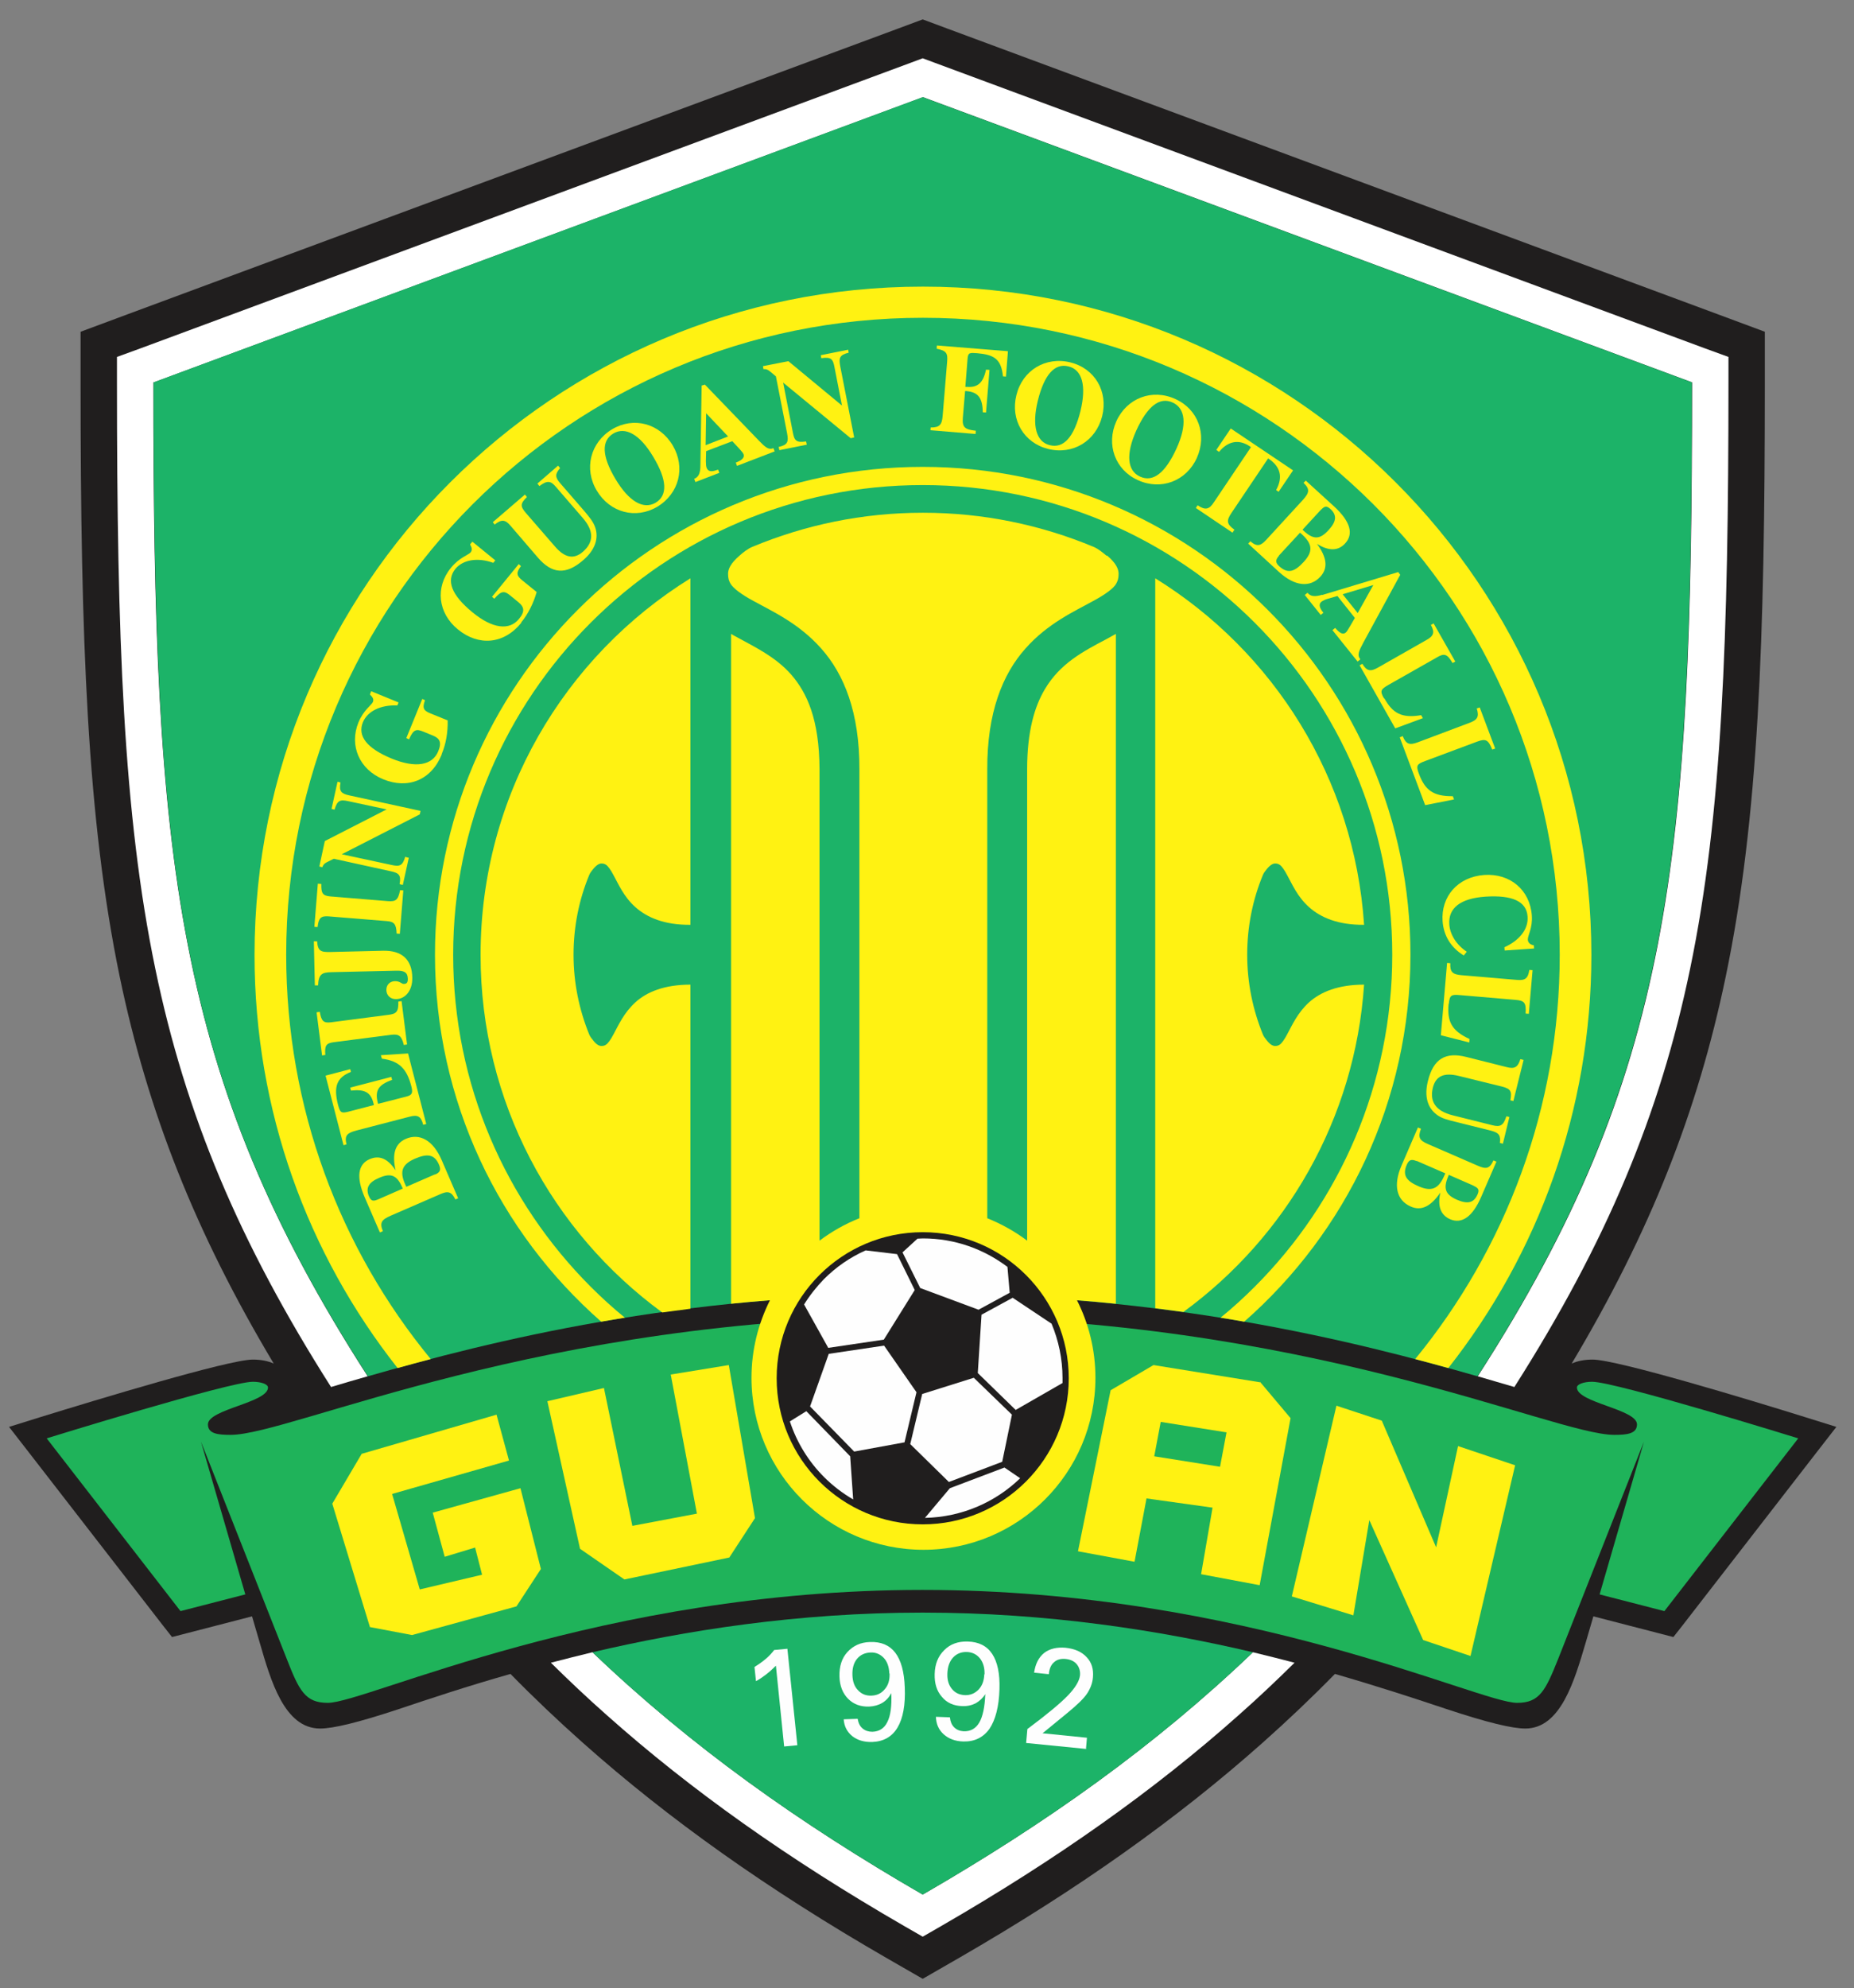 <?xml version="1.0" encoding="UTF-8" standalone="no"?>
<!-- Created with Inkscape (http://www.inkscape.org/) -->

<svg
   xmlns:dc="http://purl.org/dc/elements/1.1/"
   xmlns:cc="http://creativecommons.org/ns#"
   xmlns:rdf="http://www.w3.org/1999/02/22-rdf-syntax-ns#"
   xmlns:svg="http://www.w3.org/2000/svg"
   xmlns="http://www.w3.org/2000/svg"
   xmlns:sodipodi="http://sodipodi.sourceforge.net/DTD/sodipodi-0.dtd"
   xmlns:inkscape="http://www.inkscape.org/namespaces/inkscape"
   width="305"
   height="327"
   id="svg2"
   version="1.1"
   inkscape:version="0.48.4 r9939"
   sodipodi:docname="New document 1">
  <rect width="100%" height="100%" fill="#808080" stroke="none"/>
  <defs
     id="defs4">
 <style
   id="style3103"
   type="text/css">
   
    .fil1 {fill:white;fill-rule:nonzero}
    .fil2 {fill:#1CB368;fill-rule:nonzero}
    .fil4 {fill:#1FB35A;fill-rule:nonzero}
    .fil0 {fill:#201E1E;fill-rule:nonzero}
    .fil5 {fill:#FEFEFE;fill-rule:nonzero}
    .fil3 {fill:#FFF212;fill-rule:nonzero}
   
  </style>

  </defs>
  <sodipodi:namedview
     id="base"
     pagecolor="#ffffff"
     bordercolor="#666666"
     borderopacity="1.0"
     inkscape:pageopacity="0.0"
     inkscape:pageshadow="2"
     inkscape:zoom="0.7"
     inkscape:cx="308.57143"
     inkscape:cy="239.97413"
     inkscape:document-units="px"
     inkscape:current-layer="layer1"
     showgrid="false"
     inkscape:window-width="1127"
     inkscape:window-height="865"
     inkscape:window-x="100"
     inkscape:window-y="100"
     inkscape:window-maximized="0" />
  <g
     inkscape:label="Layer 1"
     inkscape:groupmode="layer"
     id="layer1"
     transform="translate(0,-725.362)">
    <g
       style="fill-rule:evenodd"
       id="g3214"
       transform="matrix(0.041,0,0,0.041,0.996,728.019)">
      <g
         id="Layer_x0020_1">

  <path
   id="path3107"
   d="m 7219,5620 c -224,-70 -756,-231 -853,-231 -34,0 -62,6 -84,16 315,-528 505,-1009 618,-1552 132,-633 157,-1353 157,-2383 l 0,-204 -191,-71 L 3780,51 3678,13 3576,51 490,1195 l -191,71 0,204 c 0,1030 26,1750 157,2383 113,543 303,1025 618,1552 -22,-10 -50,-16 -84,-16 -97,0 -629,162 -853,231 l -125,39 80,103 537,693 37,47 58,-15 263,-68 31,106 c 44,152 99,344 242,344 52,0 150,-23 319,-79 119,-40 269,-90 445,-140 93,95 189,186 289,275 346,308 744,590 1219,864 l 146,84 146,-84 c 475,-274 874,-557 1219,-864 100,-89 196,-180 289,-275 176,51 326,100 445,140 169,56 267,79 319,79 142,0 197,-192 242,-344 l 31,-106 263,68 58,15 37,-47 537,-693 80,-103 -125,-39 z"
   class="fil0"
   inkscape:connector-curvature="0"
   style="fill:#201e1e;fill-rule:nonzero" />

  <path
   id="path3109"
   d="m 3678,7535 c -495,-286 -931,-595 -1325,-972 -58,14 -113,28 -167,42 73,72 147,142 224,210 338,301 729,578 1195,847 l 73,42 73,-42 c 466,-269 857,-546 1195,-847 77,-68 151,-138 224,-210 -54,-14 -109,-28 -167,-42 -394,377 -830,686 -1325,972 z"
   class="fil1"
   inkscape:connector-curvature="0"
   style="fill:#ffffff;fill-rule:nonzero" />

  <path
   id="path3111"
   d="M 593,1469 3679,325 6765,1469 c 0,1911 -81,2778 -860,3987 52,15 100,29 147,43 370,-582 584,-1093 705,-1677 129,-621 154,-1333 154,-2353 l 0,-102 -96,-35 -3086,-1144 -51,-19 -51,19 -3086,1144 -96,35 0,102 c 0,1020 25,1732 154,2353 121,584 335,1095 705,1677 46,-14 95,-28 147,-43 C 673,4247 591,3380 591,1469 z"
   class="fil1"
   inkscape:connector-curvature="0"
   style="fill:#ffffff;fill-rule:nonzero" />

  <path
   id="path3113"
   d="M 3678,325 592,1469 c 0,1911 81,2778 860,3987 498,-143 1248,-330 2226,-330 977,0 1728,187 2226,330 778,-1209 860,-2076 860,-3987 L 3678,325 z"
   class="fil2"
   inkscape:connector-curvature="0"
   style="fill:#1cb368;fill-rule:nonzero" />

  <path
   id="path3115"
   d="m 2353,6563 c 394,377 830,686 1325,972 495,-286 931,-595 1325,-972 -371,-87 -821,-159 -1325,-159 -504,0 -954,72 -1325,159 z"
   class="fil2"
   inkscape:connector-curvature="0"
   style="fill:#1cb368;fill-rule:nonzero" />

  <path
   id="path3117"
   d="m 1803,4747 c -16,-33 -31,-35 -62,-21 l -198,86 c -36,16 -45,27 -31,62 l -12,5 -61,-141 c -35,-81 -27,-133 20,-153 39,-17 73,-2 104,45 -15,-66 -2,-107 40,-126 57,-25 111,6 145,85 l 66,153 -12,5 z m -213,-48 0,0 c -21,-49 -45,-60 -93,-39 -42,18 -55,40 -41,74 10,22 19,20 40,11 l 96,-42 -2,-4 z m 131,-52 0,0 c 21,-9 25,-19 16,-40 -18,-42 -47,-45 -96,-24 -51,22 -63,50 -40,102 l 5,11 115,-50 z"
   class="fil3"
   inkscape:connector-curvature="0"
   style="fill:#fff212;fill-rule:nonzero" />

  <path
   id="path3119"
   d="m 1674,4448 c -9,-36 -23,-42 -56,-33 l -212,55 c -37,10 -49,19 -40,56 l -12,3 -72,-279 99,-26 3,11 c -59,23 -70,61 -52,132 8,30 12,35 40,28 l 104,-27 -2,-8 c -11,-44 -36,-56 -90,-50 l -3,-12 165,-43 3,12 c -56,20 -70,43 -57,94 l 1,2 113,-29 c 24,-6 27,-15 20,-42 -18,-69 -48,-101 -118,-110 l -4,-14 109,-7 73,283 -12,3 z"
   class="fil3"
   inkscape:connector-curvature="0"
   style="fill:#fff212;fill-rule:nonzero" />

  <path
   id="path3121"
   d="m 1259,3995 c 6,36 15,45 45,41 l 231,-30 c 31,-4 40,-12 39,-53 l 13,-2 22,174 -13,2 c -9,-38 -21,-44 -49,-41 l -233,30 c -30,4 -36,14 -33,51 l -13,2 -22,-173 13,-2 z"
   class="fil3"
   inkscape:connector-curvature="0"
   style="fill:#fff212;fill-rule:nonzero" />

  <path
   id="path3123"
   d="m 1248,3711 c 3,40 15,44 55,43 l 209,-5 c 77,-2 117,36 118,108 1,52 -28,85 -64,86 -24,1 -39,-15 -40,-35 -1,-22 14,-37 35,-37 21,0 26,12 36,11 11,0 16,-7 15,-22 -1,-25 -16,-32 -47,-31 l -260,6 c -38,1 -51,8 -53,53 l -13,0 -4,-177 13,0 z"
   class="fil3"
   inkscape:connector-curvature="0"
   style="fill:#fff212;fill-rule:nonzero" />

  <path
   id="path3125"
   d="m 1265,3481 c -1,37 5,47 35,50 l 232,19 c 31,2 41,-3 49,-44 l 13,1 -14,174 -13,-1 c -1,-39 -11,-48 -40,-50 l -234,-19 c -30,-2 -39,7 -43,43 l -13,-1 14,-173 13,1 z"
   class="fil3"
   inkscape:connector-curvature="0"
   style="fill:#fff212;fill-rule:nonzero" />

  <path
   id="path3127"
   d="m 1603,3373 13,3 -24,109 -13,-3 c 7,-37 -3,-45 -36,-52 l -228,-50 -22,11 c -12,6 -19,9 -24,23 l -12,-3 22,-102 248,-127 -154,-33 c -32,-7 -44,-4 -55,34 l -12,-3 24,-109 12,3 c -7,37 4,45 36,52 l 285,62 -3,14 -313,160 200,43 c 32,7 44,4 55,-34 z"
   class="fil3"
   inkscape:connector-curvature="0"
   style="fill:#fff212;fill-rule:nonzero" />

  <path
   id="path3129"
   d="m 1748,2962 c -42,103 -136,140 -235,99 -95,-39 -137,-135 -99,-228 20,-49 53,-70 58,-82 4,-11 0,-18 -12,-30 l 5,-13 110,45 -5,12 c -68,-3 -120,24 -138,67 -23,56 16,105 115,146 97,40 164,27 187,-29 15,-36 6,-52 -21,-63 l -39,-16 c -29,-12 -40,-8 -57,31 l -11,-5 64,-157 11,5 c -12,33 -5,42 22,53 l 69,28 c 1,48 -7,95 -24,135 z"
   class="fil3"
   inkscape:connector-curvature="0"
   style="fill:#fff212;fill-rule:nonzero" />

  <path
   id="path3131"
   d="m 2067,2434 c -70,86 -171,94 -254,26 -80,-65 -92,-169 -28,-247 33,-41 71,-52 79,-62 7,-9 6,-17 -2,-32 l 9,-11 92,75 -8,10 c -64,-23 -122,-12 -152,24 -38,47 -16,105 68,174 81,67 149,74 187,27 25,-30 21,-48 -2,-67 l -33,-27 c -24,-20 -36,-19 -64,13 l -9,-8 107,-131 9,8 c -21,28 -17,39 5,57 l 58,47 c -13,46 -35,89 -62,122 z"
   class="fil3"
   inkscape:connector-curvature="0"
   style="fill:#fff212;fill-rule:nonzero" />

  <path
   id="path3133"
   d="m 1961,2040 -8,-10 129,-111 8,10 c -28,27 -26,38 -5,63 l 118,136 c 39,45 75,52 111,21 45,-39 45,-84 0,-136 l -108,-125 c -21,-25 -35,-26 -66,-3 l -8,-10 83,-72 8,10 c -21,24 -20,37 0,60 l 97,112 c 19,23 36,42 44,66 15,44 -1,91 -48,131 -70,61 -126,55 -182,-10 l -110,-128 c -21,-25 -36,-26 -63,-5 z"
   class="fil3"
   inkscape:connector-curvature="0"
   style="fill:#fff212;fill-rule:nonzero" />

  <path
   id="path3135"
   d="m 2432,1657 c 86,-51 190,-24 243,65 52,88 26,193 -62,246 -86,51 -190,24 -243,-65 -52,-87 -26,-193 62,-246 z m 5,17 0,0 c -49,29 -47,91 9,184 54,90 112,122 160,94 49,-29 47,-91 -9,-184 -54,-91 -112,-122 -160,-94 z"
   class="fil3"
   inkscape:connector-curvature="0"
   style="fill:#fff212;fill-rule:nonzero" />

  <path
   id="path3137"
   d="m 2786,1801 5,-319 13,-4 215,223 c 27,28 40,40 60,32 l 5,13 -151,58 -5,-13 c 26,-10 36,-21 31,-34 -2,-5 -8,-12 -17,-22 l -28,-30 -105,40 -1,40 c 0,12 1,22 3,27 6,15 19,17 43,8 l 3,-1 5,13 -96,37 -5,-13 c 18,-7 25,-23 25,-54 z m 112,-114 0,0 -89,-94 -2,128 90,-35 z"
   class="fil3"
   inkscape:connector-curvature="0"
   style="fill:#fff212;fill-rule:nonzero" />

  <path
   id="path3139"
   d="m 3210,1706 3,13 -110,22 -3,-13 c 37,-8 40,-21 34,-54 l -45,-229 -19,-16 c -10,-8 -16,-14 -31,-13 l -2,-12 102,-20 215,178 -30,-154 c -6,-32 -13,-42 -53,-36 l -2,-12 110,-22 2,12 c -37,9 -40,21 -34,54 l 56,286 -14,3 -271,-223 39,200 c 6,32 13,42 53,36 z"
   class="fil3"
   inkscape:connector-curvature="0"
   style="fill:#fff212;fill-rule:nonzero" />

  <path
   id="path3141"
   d="m 3710,1650 c 35,0 45,-10 48,-46 l 18,-218 c 3,-34 -3,-44 -42,-52 l 1,-13 285,23 -8,102 -12,-1 c -7,-71 -37,-87 -104,-93 -29,-2 -36,-3 -38,22 l -9,113 6,0 c 44,4 66,-17 77,-69 l 14,1 -14,171 -13,-1 c -1,-57 -18,-81 -66,-85 l -5,0 -9,107 c -3,38 7,47 52,52 l -1,13 -181,-15 1,-13 z"
   class="fil3"
   inkscape:connector-curvature="0"
   style="fill:#fff212;fill-rule:nonzero" />

  <path
   id="path3143"
   d="m 4271,1389 c 97,24 152,116 127,216 -25,99 -117,156 -217,131 -97,-24 -152,-117 -127,-216 24,-99 117,-156 217,-131 z m -8,16 0,0 c -55,-14 -97,32 -123,137 -25,102 -6,166 48,179 55,14 97,-32 123,-137 25,-103 6,-166 -48,-179 z"
   class="fil3"
   inkscape:connector-curvature="0"
   style="fill:#fff212;fill-rule:nonzero" />

  <path
   id="path3145"
   d="m 4692,1536 c 91,41 128,142 86,236 -42,93 -144,132 -237,89 -91,-41 -128,-143 -86,-236 42,-93 144,-132 237,-89 z m -11,14 0,0 c -52,-24 -101,14 -146,112 -43,96 -36,162 15,185 52,24 101,-14 146,-112 44,-96 36,-162 -15,-185 z"
   class="fil3"
   inkscape:connector-curvature="0"
   style="fill:#fff212;fill-rule:nonzero" />

  <path
   id="path3147"
   d="m 4928,2061 -7,11 -147,-99 7,-11 c 31,21 47,17 66,-13 l 148,-220 -4,-3 c -44,-30 -88,-22 -124,22 l -11,-8 58,-86 250,168 -58,86 -10,-7 c 28,-51 18,-93 -29,-125 l -3,-2 -148,220 c -19,29 -20,43 14,67 z"
   class="fil3"
   inkscape:connector-curvature="0"
   style="fill:#fff212;fill-rule:nonzero" />

  <path
   id="path3149"
   d="m 4992,2106 c 28,24 42,19 65,-6 l 146,-159 c 26,-29 30,-43 3,-69 l 9,-9 114,104 c 65,60 79,110 44,148 -28,31 -66,31 -113,2 40,54 45,97 14,131 -42,46 -104,39 -167,-19 l -123,-113 9,-10 z m 116,58 0,0 c -15,17 -16,28 1,43 34,31 61,22 97,-17 38,-41 37,-71 -5,-110 l -9,-8 -85,92 z m 98,-100 0,0 c 39,36 65,37 101,-3 31,-34 34,-59 7,-84 -18,-16 -25,-10 -41,6 l -71,77 3,3 z"
   class="fil3"
   inkscape:connector-curvature="0"
   style="fill:#fff212;fill-rule:nonzero" />

  <path
   id="path3151"
   d="m 5281,2322 305,-92 8,11 -148,272 c -18,34 -26,50 -12,67 l -11,9 -101,-126 11,-9 c 18,21 31,28 42,19 4,-3 9,-11 16,-23 l 21,-36 -70,-88 -38,11 c -12,3 -20,8 -25,11 -13,10 -10,24 5,43 l 2,2 -11,9 -64,-80 11,-9 c 12,15 29,17 59,8 z m 142,73 0,0 63,-113 -123,37 60,75 z"
   class="fil3"
   inkscape:connector-curvature="0"
   style="fill:#fff212;fill-rule:nonzero" />

  <path
   id="path3153"
   d="m 5530,2736 c 34,61 70,81 148,68 l 7,12 -111,41 -143,-253 11,-6 c 18,30 33,32 63,15 l 195,-111 c 29,-16 33,-31 17,-60 l 11,-6 87,153 -11,6 c -22,-38 -34,-40 -64,-22 l -194,110 c -29,17 -35,23 -17,54 z"
   class="fil3"
   inkscape:connector-curvature="0"
   style="fill:#fff212;fill-rule:nonzero" />

  <path
   id="path3155"
   d="m 5669,3039 c 24,65 57,91 136,90 l 5,13 -116,23 -102,-272 12,-5 c 13,33 28,37 60,25 l 210,-79 c 31,-12 37,-25 27,-57 l 12,-4 62,165 -12,4 c -16,-41 -27,-44 -60,-32 l -209,78 c -32,12 -38,17 -25,51 z"
   class="fil3"
   inkscape:connector-curvature="0"
   style="fill:#fff212;fill-rule:nonzero" />

  <path
   id="path3157"
   d="m 5764,3631 c -7,-99 60,-178 167,-186 103,-7 183,59 191,162 4,51 -17,81 -16,98 1,12 10,20 24,22 l 1,13 -118,8 -1,-13 c 58,-26 97,-71 93,-123 -4,-61 -61,-87 -169,-80 -101,7 -150,46 -145,112 3,40 28,81 70,109 l -12,15 c -51,-31 -81,-79 -85,-138 z"
   class="fil3"
   inkscape:connector-curvature="0"
   style="fill:#fff212;fill-rule:nonzero" />

  <path
   id="path3159"
   d="m 5788,3963 c -6,70 12,107 84,140 l -1,14 -114,-29 25,-290 13,1 c -2,35 9,45 44,48 l 224,19 c 33,3 44,-7 49,-40 l 13,1 -15,175 -13,-1 c 3,-44 -5,-52 -41,-55 l -222,-19 c -34,-3 -42,-1 -45,35 z"
   class="fil3"
   inkscape:connector-curvature="0"
   style="fill:#fff212;fill-rule:nonzero" />

  <path
   id="path3161"
   d="m 6077,4184 12,3 -41,165 -12,-3 c 7,-38 0,-46 -33,-55 l -175,-43 c -58,-14 -91,0 -103,47 -14,57 12,94 79,111 l 160,40 c 32,8 44,1 56,-36 l 12,3 -26,107 -12,-3 c 4,-31 -5,-41 -35,-49 l -144,-36 c -29,-7 -54,-13 -74,-28 -38,-28 -51,-75 -36,-135 22,-90 71,-118 154,-97 l 163,41 c 31,8 44,0 54,-32 z"
   class="fil3"
   inkscape:connector-curvature="0"
   style="fill:#fff212;fill-rule:nonzero" />

  <path
   id="path3163"
   d="m 5677,4464 c -13,34 -5,46 27,60 l 198,86 c 36,16 50,15 66,-20 l 12,5 -61,141 c -35,81 -78,110 -125,90 -38,-17 -51,-52 -39,-107 -38,56 -77,75 -119,56 -57,-25 -71,-85 -37,-164 l 66,-153 12,5 z m -17,129 0,0 c -21,-9 -31,-6 -40,15 -18,42 -1,65 48,86 51,22 79,11 102,-41 l 5,-11 -115,-50 z m 127,60 0,0 c -21,49 -13,74 35,95 42,18 67,13 82,-21 10,-22 1,-27 -19,-37 l -96,-42 -2,4 z"
   class="fil3"
   inkscape:connector-curvature="0"
   style="fill:#fff212;fill-rule:nonzero" />

  <path
   id="path3165"
   d="m 3678,6313 c 1289,0 2231,453 2385,453 91,0 114,-50 165,-177 l 344,-871 -178,613 260,67 537,-693 c 0,0 -732,-227 -827,-227 -34,0 -61,10 -61,23 0,61 241,87 241,148 0,38 -41,42 -91,42 -244,0 -1242,-474 -2776,-474 -1533,0 -2532,474 -2776,474 -50,0 -91,-4 -91,-42 0,-61 241,-87 241,-148 0,-13 -27,-23 -61,-23 -94,0 -827,227 -827,227 l 537,693 260,-67 -178,-613 344,871 c 50,128 74,177 165,177 154,0 1097,-453 2385,-453 z"
   class="fil4"
   inkscape:connector-curvature="0"
   style="fill:#1fb35a;fill-rule:nonzero" />

  <path
   id="path3167"
   d="m 3122,6941 -33,-324 c -12,12 -24,23 -38,34 -13,10 -27,20 -42,28 l -6,-57 c 18,-11 33,-22 46,-33 13,-11 24,-23 33,-35 l 53,-5 40,387 -53,5 z"
   class="fil5"
   inkscape:connector-curvature="0"
   style="fill:#fefefe;fill-rule:nonzero" />

  <path
   id="path3169"
   d="m 3552,6727 c -9,17 -21,30 -36,39 -15,9 -33,14 -53,15 -34,1 -62,-9 -84,-31 -22,-22 -34,-52 -35,-90 -1,-40 9,-73 32,-98 23,-25 53,-39 90,-40 45,-2 79,13 102,43 23,30 36,77 38,139 3,70 -7,124 -29,161 -22,37 -56,56 -101,58 -33,1 -59,-7 -80,-23 -21,-17 -33,-39 -35,-68 l 56,-2 c 3,17 9,30 20,39 11,9 24,13 39,13 28,-1 48,-14 60,-39 13,-25 18,-63 16,-114 z m -8,-79 0,0 c -1,-26 -8,-47 -22,-62 -14,-15 -32,-23 -53,-22 -23,1 -41,9 -55,26 -13,16 -19,38 -18,65 1,26 8,46 23,61 14,15 32,22 54,21 22,-1 39,-9 53,-26 14,-16 20,-37 19,-63 z"
   class="fil5"
   inkscape:connector-curvature="0"
   style="fill:#fefefe;fill-rule:nonzero" />

  <path
   id="path3171"
   d="m 3929,6731 c -10,16 -23,28 -39,37 -16,8 -34,12 -54,11 -34,-1 -61,-13 -81,-37 -21,-24 -30,-54 -29,-92 1,-40 14,-72 39,-96 24,-24 55,-35 93,-34 45,1 78,18 99,50 21,32 31,79 29,141 -2,70 -16,123 -40,159 -25,35 -60,52 -105,51 -33,-1 -59,-11 -79,-29 -20,-18 -30,-41 -31,-70 l 56,2 c 2,17 7,30 17,40 10,10 23,15 38,16 28,1 49,-11 63,-35 14,-24 22,-62 24,-113 z m -3,-79 0,0 c 1,-26 -5,-47 -18,-64 -13,-16 -30,-25 -52,-26 -23,-1 -42,7 -56,22 -14,15 -22,37 -23,64 -1,26 5,46 18,62 13,16 30,24 52,25 22,1 40,-7 55,-22 15,-16 22,-36 23,-61 z"
   class="fil5"
   inkscape:connector-curvature="0"
   style="fill:#fefefe;fill-rule:nonzero" />

  <path
   id="path3173"
   d="m 4335,6951 -242,-24 5,-56 c 78,-58 132,-103 162,-134 30,-31 46,-58 49,-80 2,-18 -3,-34 -13,-46 -10,-12 -25,-19 -44,-21 -19,-2 -35,2 -47,13 -12,10 -19,26 -21,48 l -59,-6 c 5,-35 18,-61 40,-79 22,-17 51,-24 86,-21 37,4 65,16 85,38 20,21 28,48 25,81 -2,23 -10,44 -23,64 -13,20 -40,46 -79,78 l -100,82 178,18 -4,46 z"
   class="fil5"
   inkscape:connector-curvature="0"
   style="fill:#fefefe;fill-rule:nonzero" />

  <path
   id="path3175"
   d="m 3678,1085 c -1481,0 -2681,1200 -2681,2681 0,626 214,1201 574,1657 43,-12 87,-24 133,-36 -363,-441 -580,-1006 -580,-1622 0,-706 286,-1344 748,-1807 463,-463 1101,-748 1807,-748 706,0 1344,286 1807,748 463,463 748,1101 748,1807 0,616 -218,1180 -580,1622 46,12 90,24 133,36 359,-456 574,-1032 574,-1657 0,-1481 -1200,-2681 -2681,-2681 z"
   class="fil3"
   inkscape:connector-curvature="0"
   style="fill:#fff212;fill-rule:nonzero" />

  <path
   id="path3177"
   d="m 3678,1808 c -1081,0 -1957,876 -1957,1957 0,587 258,1113 667,1472 31,-5 63,-11 95,-16 -48,-39 -93,-80 -137,-124 -341,-341 -552,-812 -552,-1332 0,-520 211,-991 552,-1332 341,-341 812,-552 1332,-552 520,0 991,211 1332,552 341,341 552,812 552,1332 0,520 -211,991 -552,1332 -44,44 -89,85 -137,124 32,5 63,10 95,16 409,-359 667,-885 667,-1472 0,-1081 -876,-1957 -1957,-1957 z"
   class="fil3"
   inkscape:connector-curvature="0"
   style="fill:#fff212;fill-rule:nonzero" />

  <path
   id="path3179"
   d="m 1904,3766 c 0,589 287,1111 729,1434 37,-5 75,-10 113,-15 l 0,-1300 c -104,0 -175,29 -221,71 -46,42 -68,92 -87,127 -12,23 -23,38 -31,43 -5,3 -9,5 -18,5 -8,0 -19,-4 -33,-22 -5,-6 -13,-16 -16,-24 -40,-98 -63,-206 -63,-320 0,-113 22,-221 63,-320 3,-8 11,-18 16,-24 14,-17 25,-22 33,-22 9,0 13,2 18,5 8,5 19,20 31,43 19,34 40,85 87,127 47,42 117,72 221,71 l 0,-1390 c -505,313 -842,872 -842,1510 z"
   class="fil3"
   inkscape:connector-curvature="0"
   style="fill:#fff212;fill-rule:nonzero" />

  <path
   id="path3181"
   d="m 5449,3885 c -104,0 -174,29 -221,71 -46,42 -68,92 -87,127 -12,23 -23,38 -31,43 -5,3 -9,5 -18,5 -8,0 -19,-4 -33,-22 -5,-6 -13,-16 -16,-24 -40,-98 -63,-206 -63,-320 0,-113 22,-221 63,-320 3,-8 11,-18 16,-24 14,-17 25,-22 33,-22 9,0 13,2 18,5 8,5 19,20 31,43 19,34 40,85 87,127 47,42 117,72 221,71 -39,-588 -364,-1097 -838,-1390 l 0,2928 c 38,5 76,10 113,15 412,-301 689,-774 725,-1314 z"
   class="fil3"
   inkscape:connector-curvature="0"
   style="fill:#fff212;fill-rule:nonzero" />

  <path
   id="path3183"
   d="m 4415,2164 c -14,-12 -34,-28 -51,-35 -211,-88 -442,-137 -685,-137 -243,0 -474,49 -685,137 -17,7 -38,23 -51,35 -37,32 -46,55 -46,73 0,20 4,29 10,40 11,18 42,42 92,69 74,41 182,89 272,191 91,102 154,256 153,485 l 0,1800 c -58,23 -112,54 -160,90 l 0,-1891 c -1,-202 -51,-307 -113,-379 -63,-72 -146,-111 -228,-156 -5,-3 -9,-5 -14,-8 l 0,2687 c 51,-5 103,-10 156,-14 -47,94 -74,199 -74,311 0,381 309,690 690,690 381,0 690,-309 690,-690 0,-112 -27,-218 -74,-311 53,4 105,9 156,14 l 0,-2687 c -13,7 -25,14 -38,21 -95,50 -186,98 -247,201 -41,69 -71,168 -71,321 l 0,1891 c -49,-37 -103,-67 -160,-90 l 0,-1800 c -1,-229 62,-383 153,-485 90,-102 198,-150 272,-191 50,-27 82,-51 92,-69 6,-11 10,-20 10,-40 0,-18 -9,-42 -46,-73 z"
   class="fil3"
   inkscape:connector-curvature="0"
   style="fill:#fff212;fill-rule:nonzero" />

  <path
   id="path3185"
   d="m 3678,4878 c -323,0 -586,262 -586,586 0,323 262,586 586,586 323,0 586,-262 586,-586 0,-323 -262,-586 -586,-586 z"
   class="fil0"
   inkscape:connector-curvature="0"
   style="fill:#201e1e;fill-rule:nonzero" />

  <polygon
   id="polygon3187"
   points="3301,5366 3523,5333 3653,5520 3605,5721 3403,5758 3226,5577 "
   class="fil5"
   style="fill:#fefefe;fill-rule:nonzero" />

  <polygon
   id="polygon3189"
   points="3997,5799 3783,5880 3628,5728 3676,5527 3883,5462 4036,5610 "
   class="fil5"
   style="fill:#fefefe;fill-rule:nonzero" />

  <path
   id="path3191"
   d="m 3787,5905 219,-83 63,43 c -99,96 -234,156 -382,159 l 100,-119 z"
   class="fil5"
   inkscape:connector-curvature="0"
   style="fill:#fefefe;fill-rule:nonzero" />

  <path
   id="path3193"
   d="m 4239,5483 -188,108 -152,-148 15,-234 125,-68 156,104 c 28,67 44,141 44,218 0,7 0,13 0,20 z"
   class="fil5"
   inkscape:connector-curvature="0"
   style="fill:#fefefe;fill-rule:nonzero" />

  <path
   id="path3195"
   d="m 4018,5017 9,104 -125,68 -234,-87 -71,-143 60,-55 c 7,0 14,-1 22,-1 128,0 245,43 340,115 z"
   class="fil5"
   inkscape:connector-curvature="0"
   style="fill:#fefefe;fill-rule:nonzero" />

  <path
   id="path3197"
   d="m 3282,5066 c 48,-48 104,-87 167,-115 l 126,15 71,144 -124,199 -223,33 -97,-174 c 23,-37 50,-71 80,-102 z"
   class="fil5"
   inkscape:connector-curvature="0"
   style="fill:#fefefe;fill-rule:nonzero" />

  <path
   id="path3199"
   d="m 3145,5637 66,-41 176,181 12,173 c -43,-25 -82,-55 -117,-90 -62,-62 -109,-138 -137,-223 z"
   class="fil5"
   inkscape:connector-curvature="0"
   style="fill:#fefefe;fill-rule:nonzero" />

  <polygon
   id="polygon3201"
   points="1629,6494 2048,6379 2146,6229 2064,5905 1712,6003 1760,6180 1882,6143 1910,6252 1660,6311 1549,5928 2018,5794 1968,5610 1427,5767 1309,5967 1460,6462 "
   class="fil3"
   style="fill:#fff212;fill-rule:nonzero" />

  <polygon
   id="polygon3203"
   points="3005,6025 2902,6183 2481,6271 2303,6148 2172,5556 2399,5503 2513,6056 2772,6007 2667,5449 2900,5411 "
   class="fil3"
   style="fill:#fff212;fill-rule:nonzero" />

  <path
   id="path3205"
   d="m 5031,5480 -427,-69 -172,101 -131,646 227,42 48,-254 265,37 -46,267 235,44 124,-670 -122,-145 z m -160,339 0,0 -264,-42 26,-138 264,42 -26,138 z"
   class="fil3"
   inkscape:connector-curvature="0"
   style="fill:#fff212;fill-rule:nonzero" />

  <polygon
   id="polygon3207"
   points="5520,5634 5338,5574 5159,6339 5406,6415 5470,6033 5686,6514 5876,6578 6055,5813 5826,5736 5738,6142 "
   class="fil3"
   style="fill:#fff212;fill-rule:nonzero" />

 </g>
    </g>
  </g>
</svg>
